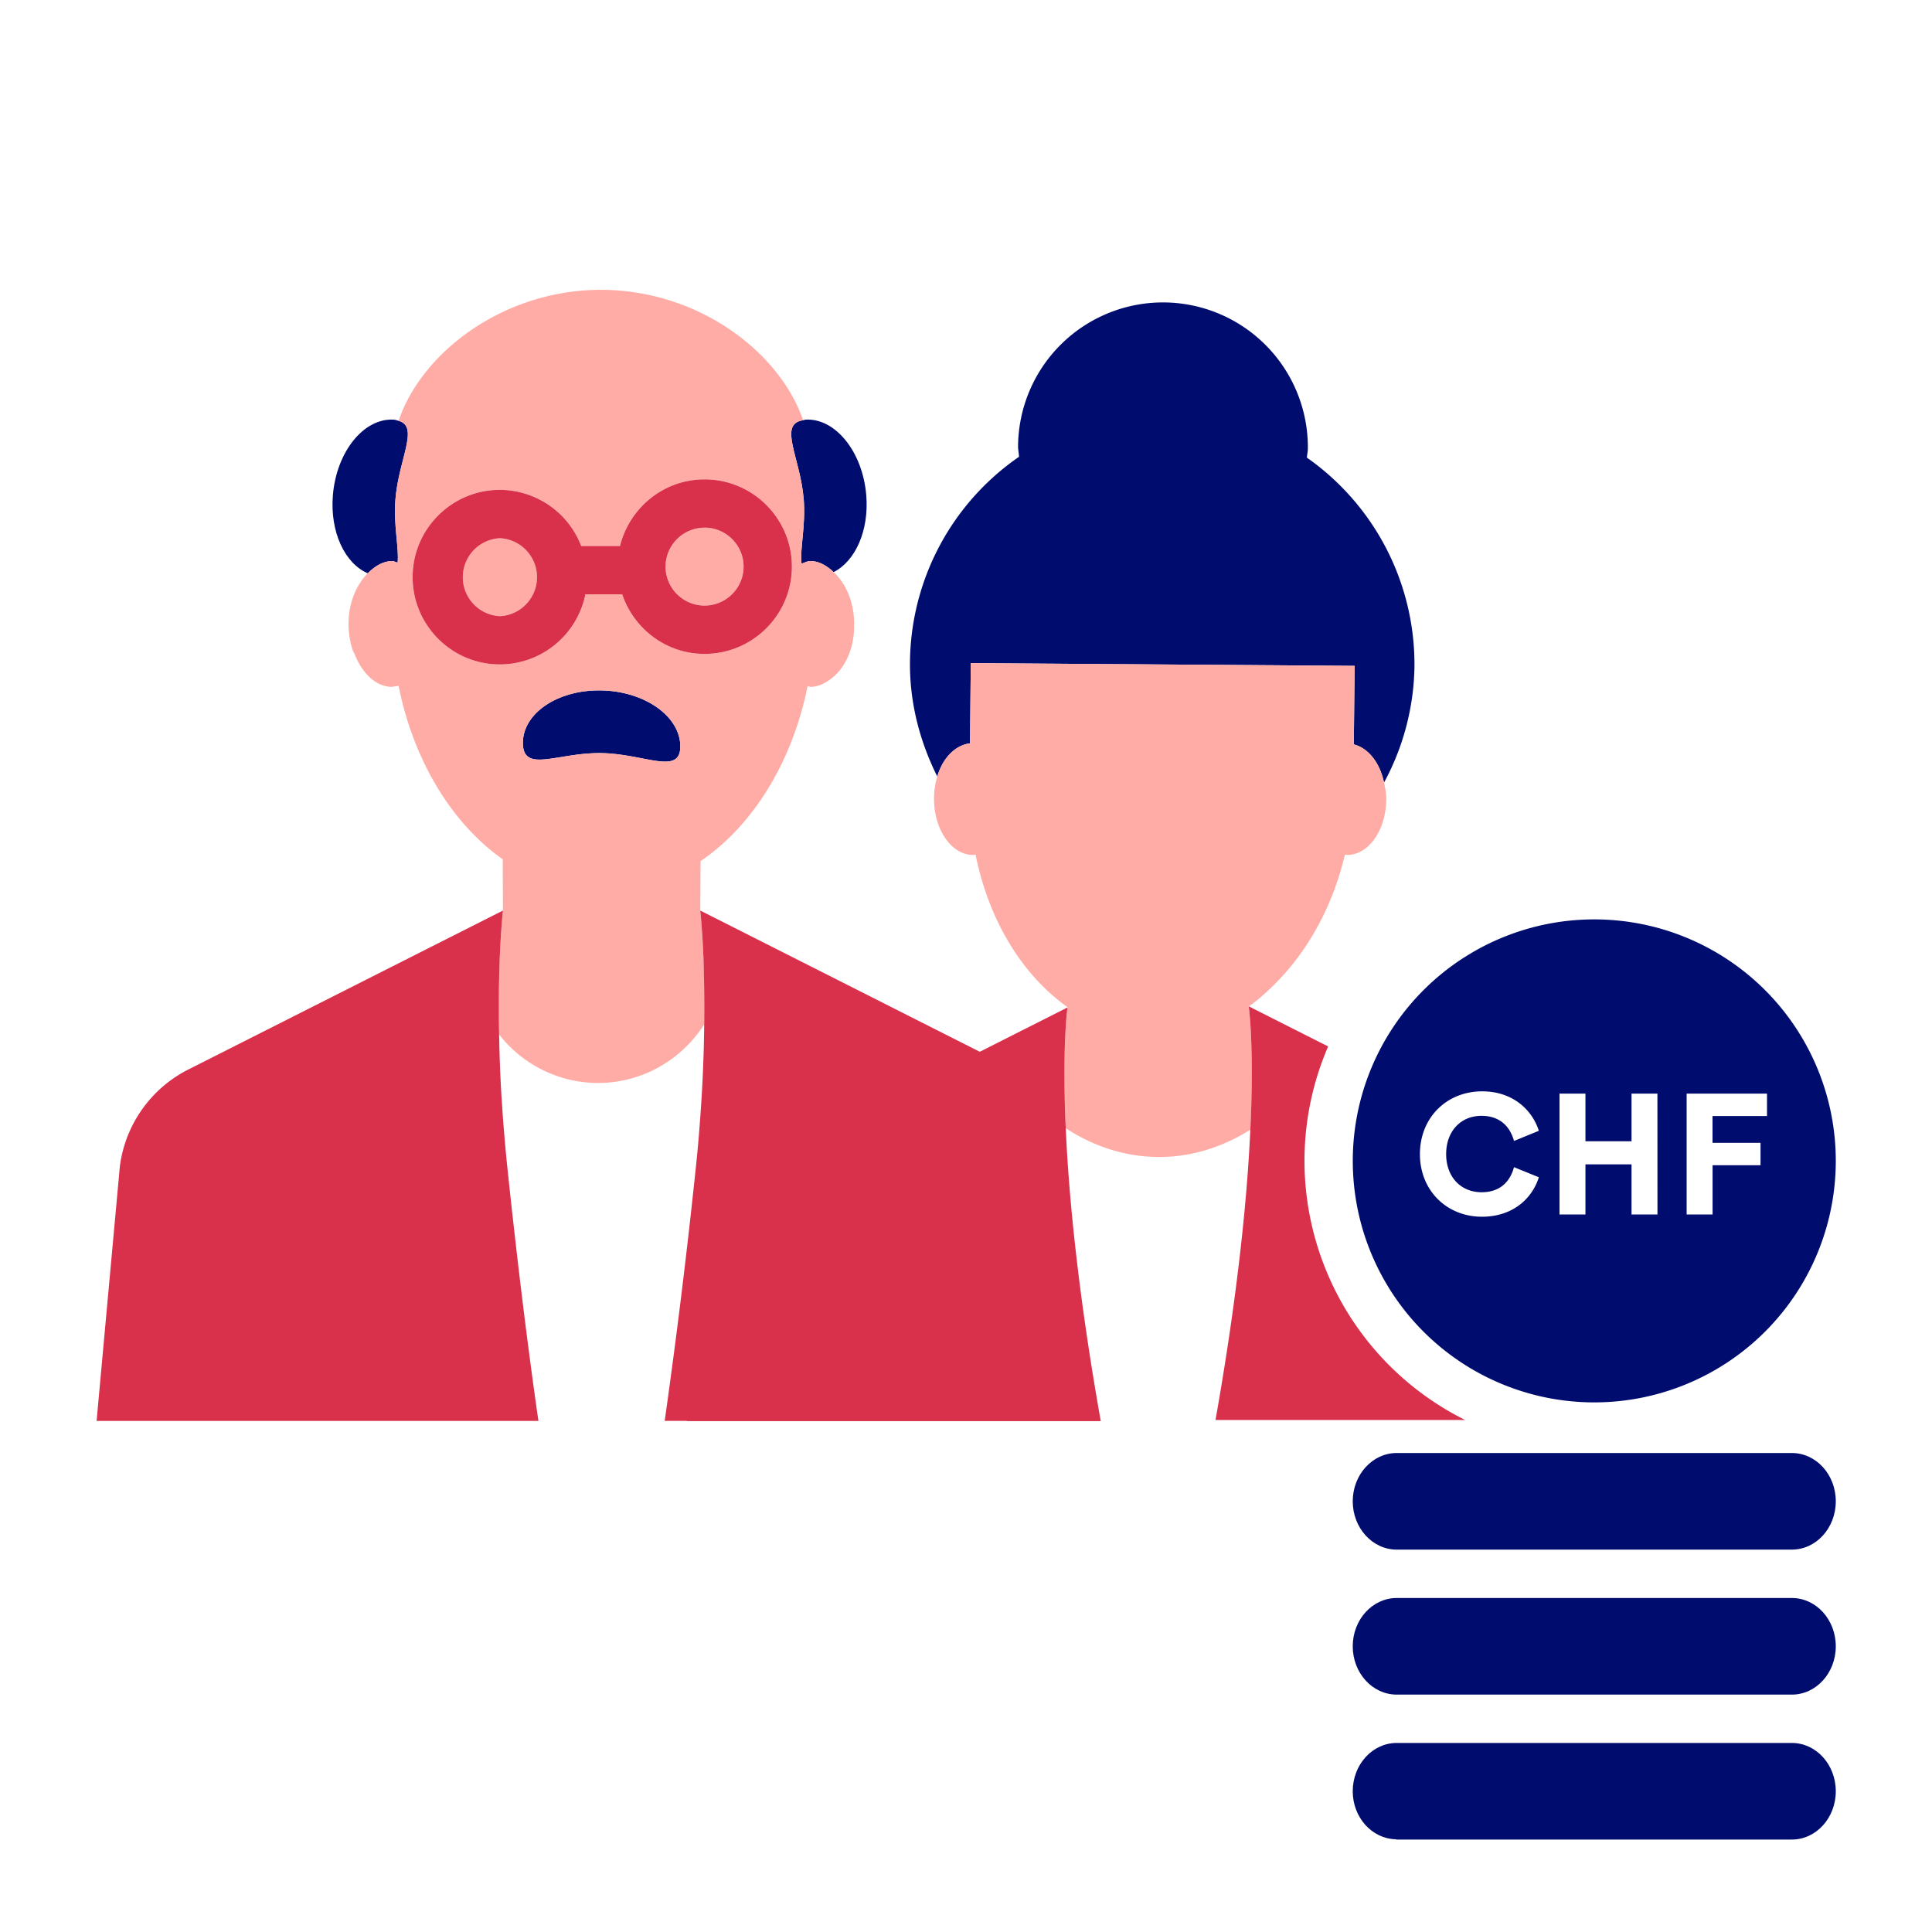 <svg xmlns="http://www.w3.org/2000/svg" viewBox="0 0 40 40" focusable="false" aria-hidden="true"><path fill="none" d="M0 0h40v40H0z"/><g><path d="M37.099 36.086h-8.182c-.502 0-.91.447-.91 1 0 .542.395.979.885.994.009 0 .016.006.025.006h8.182c.502 0 .909-.448.909-1 0-.553-.407-1-.91-1M37.099 33.085h-8.182c-.502 0-.91.447-.91 1s.408 1 .91 1h8.182c.502 0 .909-.448.909-1 0-.553-.407-1-.91-1M37.099 30.083h-8.182c-.502 0-.91.448-.91 1s.408 1 .91 1h8.182c.502 0 .909-.447.909-1s-.407-1-.91-1" fill="#000d6e"/><circle cx="14.587" cy="11.731" r=".807" fill="#ffaca6"/><path d="M10.35 11.142a.808.808 0 0 0 0 1.614.808.808 0 0 0 0-1.614" fill="#ffaca6"/><path d="M8.232 11.648c.033-.292-.089-.775-.044-1.318.069-.833.498-1.5.064-1.617-.034-.01-.06-.022-.104-.025-.62-.033-1.182.668-1.256 1.565-.063.761.248 1.414.722 1.616.147-.147.316-.253.508-.253.04 0 .072.025.11.032M12.44 14.294c-.899-.014-1.622.477-1.614 1.098.008.62.723.186 1.623.2s1.644.473 1.636-.148c-.008-.62-.744-1.135-1.644-1.15M16.64 10.33c.045.555-.084 1.05-.044 1.34.06-.02.117-.054.182-.054.181 0 .34.096.482.228.446-.224.736-.856.675-1.591-.074-.897-.636-1.598-1.256-1.565-.022.002-.033.01-.052.013-.522.078-.059.764.012 1.63" fill="#000d6e"/><path d="M10.334 21.418a2.6 2.6 0 0 0 2.044 1.004c.922 0 1.729-.48 2.194-1.202h.01a26 26 0 0 0-.018-1.398c-.026-.622-.066-.97-.066-.97l.006-1.023c1.083-.736 1.898-2.046 2.216-3.622l.016.002c.015.001.027.012.042.012.145 0 .277-.06.399-.147.297-.204.506-.616.506-1.104l-.003-.024c0-.01.004-.018.004-.027 0-.459-.175-.842-.424-1.075-.142-.132-.3-.228-.482-.228-.065 0-.121.035-.182.053-.04-.29.089-.784.043-1.339-.071-.865-.534-1.551-.012-1.63-.478-1.397-2.144-2.691-4.176-2.7h-.018c-2.038.009-3.708 1.311-4.181 2.713.434.118.005.784-.064 1.617-.045.543.077 1.026.044 1.318-.038-.007-.07-.032-.11-.032-.192 0-.36.106-.508.253-.234.236-.398.607-.398 1.05 0 .19.031.367.082.53.011.037.033.065.047.1.156.395.44.672.777.672.012 0 .021-.008.032-.009a1 1 0 0 0 .098-.014c.31 1.551 1.101 2.848 2.156 3.593l.005 1.06s-.04.35-.066.971c-.018.413-.025.96-.013 1.596m2.115-5.826c-.9-.014-1.615.42-1.623-.2s.715-1.112 1.615-1.098 1.636.53 1.644 1.15-.736.163-1.636.148m-2.099-1.836a1.81 1.81 0 0 1-1.807-1.808c0-.996.81-1.806 1.807-1.806.769 0 1.422.484 1.683 1.162h.804a1.806 1.806 0 0 1 1.75-1.38c.997 0 1.808.811 1.808 1.807s-.811 1.807-1.808 1.807c-.795 0-1.464-.52-1.705-1.234h-.761a1.81 1.81 0 0 1-1.77 1.452" fill="#ffaca6"/><path d="M12.12 12.304h.762c.24.714.91 1.234 1.705 1.234.997 0 1.808-.81 1.808-1.807s-.811-1.806-1.808-1.806c-.848 0-1.556.59-1.75 1.379h-.804a1.81 1.81 0 0 0-1.683-1.162c-.996 0-1.807.81-1.807 1.806 0 .997.81 1.808 1.807 1.808a1.81 1.81 0 0 0 1.77-1.452m2.467-1.38c.445 0 .808.363.808.807s-.363.807-.808.807-.807-.362-.807-.807.363-.806.807-.806m-4.237 1.832a.808.808 0 0 1 0-1.614.808.808 0 0 1 0 1.614M10.424 23.293l-.008-.104-.031-.454c-.03-.481-.044-.913-.051-1.317a27 27 0 0 1 .013-1.596c.026-.622.066-.97.066-.97l-.095.048-6.421 3.244a2.62 2.62 0 0 0-1.416 2.01L2 29.419h9.148s-.22-1.474-.479-3.743c-.057-.499-.115-1.023-.174-1.593q-.041-.407-.07-.789" fill="#d9304c"/><path d="m20.083 15.39.016-1.661 7.947.057-.017 1.626c.301.077.538.377.626.79a5.2 5.2 0 0 0 .63-2.407 5.23 5.23 0 0 0-2.227-4.32c.004-.065.02-.126.02-.192a3 3 0 0 0-6-.043c0 .074.016.144.02.217a5.22 5.22 0 0 0-2.258 4.263c-.006.85.21 1.644.565 2.356.115-.385.374-.649.678-.686" fill="#000d6e"/><path d="M22.065 23.359c.56.364 1.215.595 1.936.595.7 0 1.336-.22 1.887-.565.082-1.752-.034-2.554-.034-2.554l.01.005-.007-.004c.229-.161.437-.356.636-.564l.005-.006c.638-.674 1.11-1.567 1.347-2.571q.022.005.046.006c.448 0 .81-.521.81-1.165 0-.118-.023-.226-.046-.333-.088-.414-.325-.714-.626-.791l.017-1.626-7.947-.057-.016 1.661c-.304.037-.563.301-.678.686a1.6 1.6 0 0 0-.067.46c0 .644.363 1.165.81 1.165q.026-.002.05-.007c.268 1.332.945 2.48 1.907 3.16l-.028.017.024-.012s-.113.788-.036 2.5" fill="#ffaca6"/><path d="m22.1 20.86-.023.011-1.485.75-.306.155-5.788-2.924s.04.348.066.97a30.594 30.594 0 0 1-.07 3.367l-.01.128q-.027.37-.068.765a146 146 0 0 1-.654 5.336h.464v.005h8.563v-.005c-.475-2.682-.662-4.673-.724-6.06-.077-1.711.036-2.499.036-2.499M27.008 24.035c0-.841.176-1.642.49-2.37l-.136-.068-1.498-.757-.01-.005s.116.802.033 2.554c-.064 1.384-.253 3.361-.721 6.01h5.168a6 6 0 0 1-3.326-5.364" fill="#d9304c"/><path d="M33.008 19.035a5 5 0 1 0 0 10 5 5 0 0 0 0-10m-2.332 5.649c.367 0 .583-.202.67-.519l.514.209c-.136.436-.536.817-1.177.817-.731 0-1.285-.544-1.285-1.296 0-.756.554-1.3 1.289-1.3.644 0 1.04.396 1.173.817l-.514.21c-.087-.314-.306-.52-.674-.52-.428 0-.731.318-.731.793 0 .472.303.789.735.789m3.64.46h-.537v-1.037h-.954v1.038h-.537v-2.503h.537v.987h.954v-.987h.536zm1.14-2.038v.555h.994v.464h-.993v1.02h-.537v-2.503h1.664v.464z" fill="#000d6e"/></g></svg>